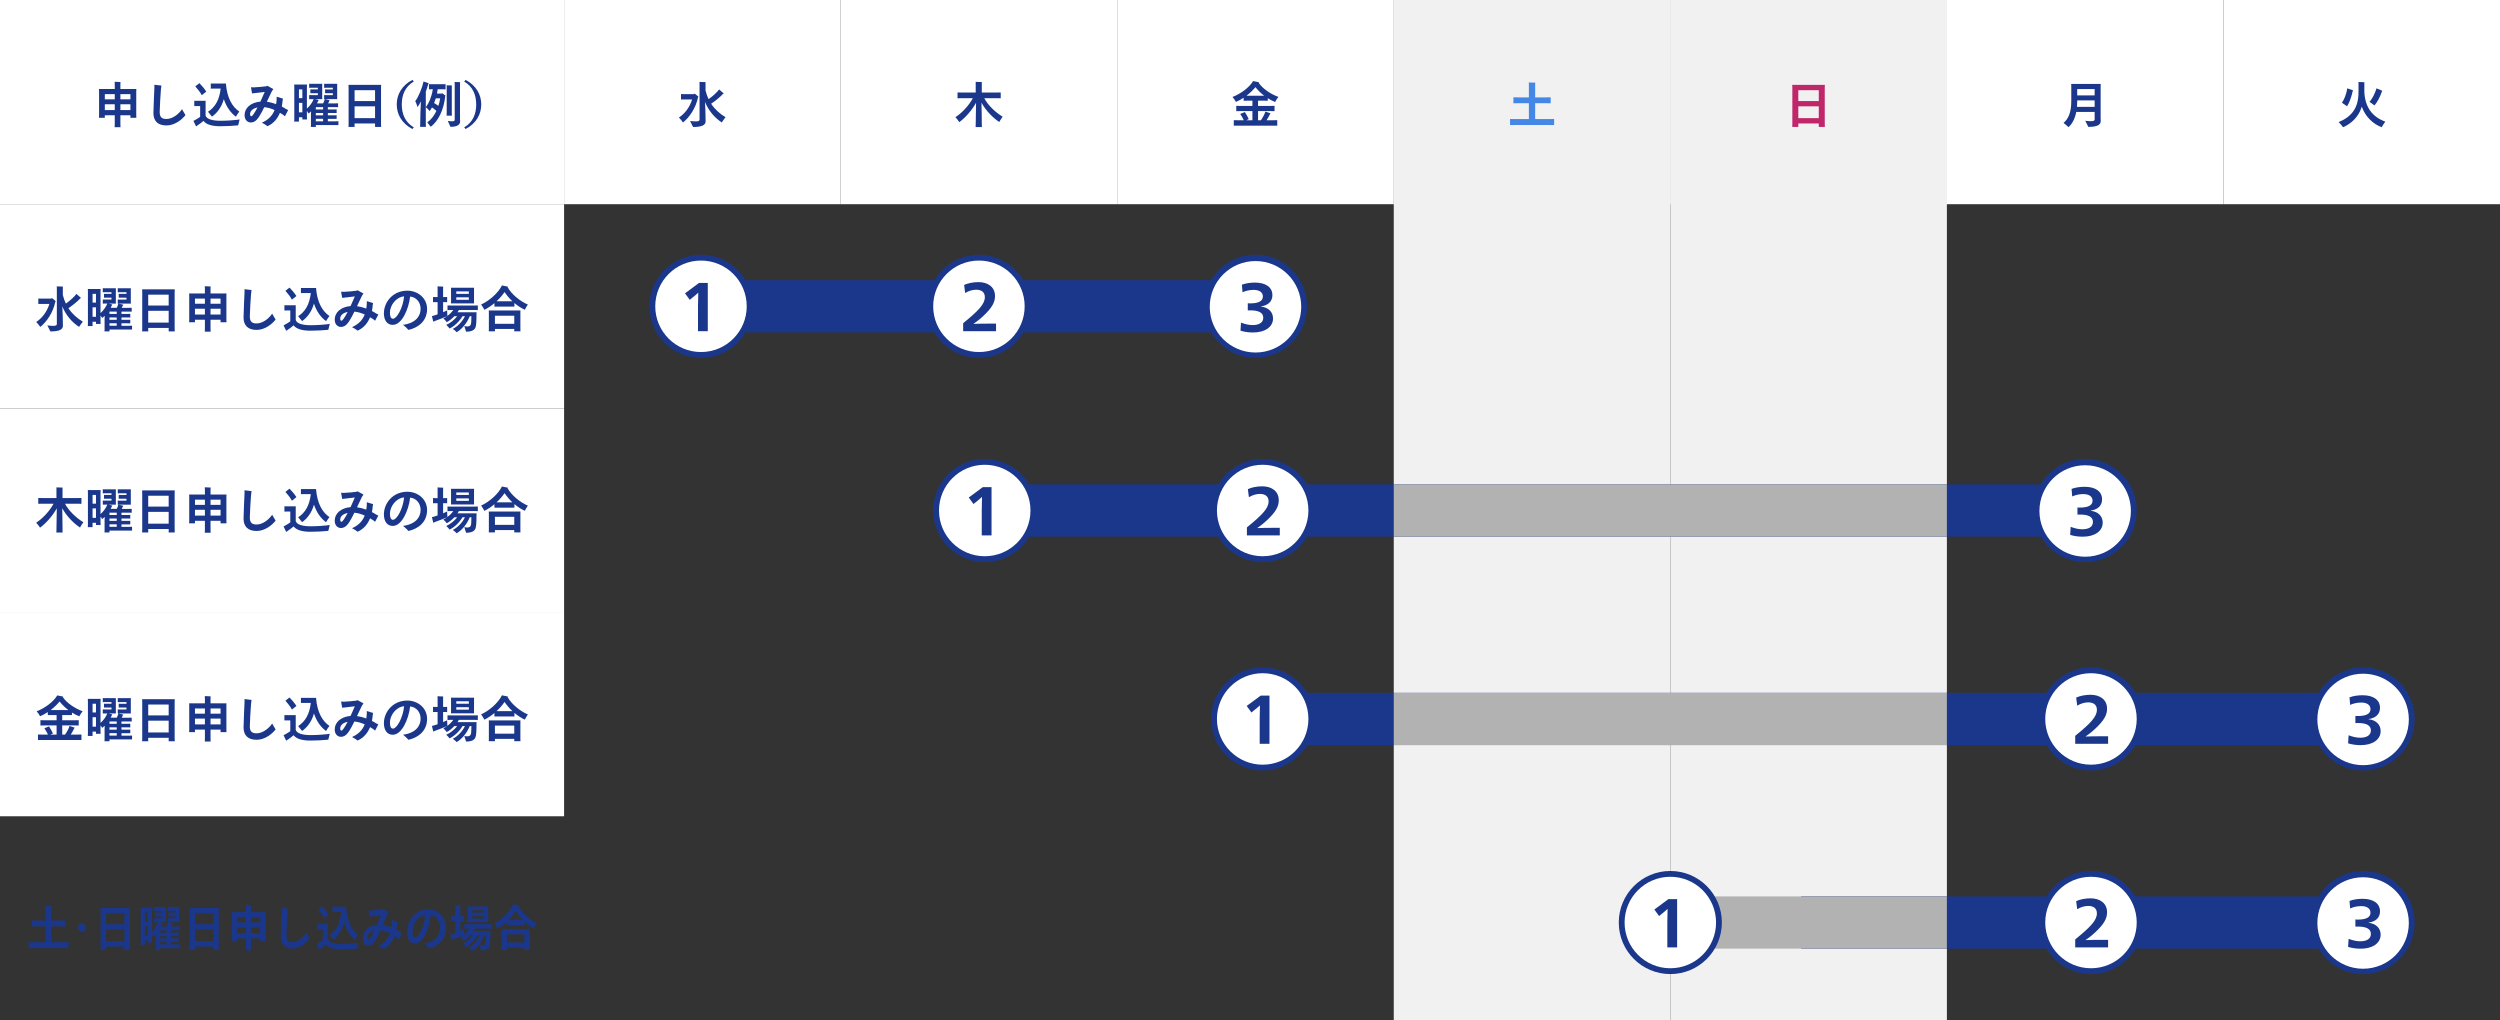 <?xml version="1.0" encoding="UTF-8"?><svg id="b" xmlns="http://www.w3.org/2000/svg" width="860" height="351.042" viewBox="0 0 860 351.042"><rect x="0" y="0" width="860" height="351.042" fill="#333333" stroke="none"/><g id="c"><g><rect x="194.047" width="95.136" height="70.245" fill="#fff"/><rect x="289.183" width="95.136" height="70.245" fill="#fff"/><rect x="384.319" width="95.136" height="70.245" fill="#fff"/><rect x="479.455" width="95.136" height="70.245" fill="#fff"/><rect x="574.591" width="95.136" height="70.245" fill="#fff"/><rect x="669.728" width="95.136" height="70.245" fill="#fff"/><rect x="764.864" width="95.136" height="70.245" fill="#fff"/><rect x="479.455" width="95.136" height="351.042" fill="#f1f1f1"/><rect x="574.591" width="95.136" height="351.042" fill="#f1f1f1"/><rect y="0" width="194.047" height="70.245" fill="#fff"/><rect y="70.245" width="194.047" height="70.245" fill="#fff"/><rect y="140.491" width="194.047" height="70.245" fill="#fff"/><g><path d="M240.135,33.416c-.765,3.791-2.992,6.97-5.185,8.721-.238-.408-.935-1.207-1.394-1.717,1.955-1.258,3.723-3.502,4.521-6.204h-3.06c-.255,0-.51,0-.748,.017v-1.87c.238,.018,.493,.018,.748,.018h3.723c.068-.068,.119-.137,.187-.188,.306,.204,.918,.663,1.394,1.139-.051,.034-.119,.068-.187,.085Zm9.451,6.901c-.408,.527-1.054,1.377-1.292,1.802-2.414-1.58-4.454-3.875-5.78-7.054,.119,1.733,.187,4.097,.187,5.337,0,.256,.034,1.071,.034,1.292,0,1.258-1.088,1.989-4.318,1.989-.221-.477-.714-1.462-1.037-2.074,.085,.018,1.037,.153,1.938,.153,.969,0,1.326-.187,1.326-.578v-12.477c0-.119-.017-.391-.034-.527,.442,0,1.683,.034,2.108,.068-.017,.136-.017,.34-.017,.476v2.397c.272,1.088,.612,2.091,1.054,2.991,1.496-1.07,3.008-2.465,3.621-3.349,.612,.544,1.411,1.241,1.598,1.394-.102,.052-.238,.137-.306,.188-.816,.918-2.635,2.414-4.045,3.332,1.309,1.988,3.026,3.484,4.963,4.64Z" fill="#1a378c"/><path d="M344.909,40.147c-.391,.544-.986,1.411-1.156,1.819-2.023-1.326-4.471-3.672-6.119-6.63,.068,2.38,.102,6.885,.102,7.463,0,.306,.017,.646,.034,.9h-2.159c.017-.255,.034-.595,.034-.9,0-.578,.051-5.032,.119-7.429-1.513,2.703-3.773,5.185-5.762,6.646-.204-.391-.884-1.207-1.326-1.717,2.142-1.359,4.59-3.927,5.983-6.527h-3.638c-.68,0-1.207,0-1.632,.034v-2.006c.425,.034,.952,.034,1.632,.034h4.624v-3.128c0-.119,0-.391-.017-.544,.459,0,1.7,.034,2.142,.068-.017,.152-.034,.356-.034,.476v3.128h4.879c.663,0,1.207,0,1.632-.034v2.006c-.425-.034-.969-.034-1.632-.034h-4.029c1.326,2.566,4.097,5.065,6.323,6.374Z" fill="#1a378c"/><path d="M437.767,41.372c.663,0,1.19,0,1.615-.034v1.903c-.425-.017-.952-.017-1.615-.017h-11.728c-.663,0-1.207,0-1.615,.017v-1.903c.408,.034,.952,.034,1.615,.034h1.836c-.374-.782-.833-1.615-1.241-2.176,.493-.222,1.088-.442,1.615-.646,.408,.629,.952,1.649,1.326,2.431-.289,.119-.595,.255-.901,.392h2.159v-3.162h-4.131c-.578,0-1.037,0-1.428,.034v-1.836c.391,.034,.85,.034,1.428,.034h4.131v-1.802h-2.006c-.391,0-.731,0-1.02,.017v-1.037c-.867,.578-1.768,1.071-2.651,1.445-.204-.459-.782-1.258-1.173-1.717,2.618-.969,5.763-3.179,7.071-5.457,.663,.137,1.274,.256,2.04,.392l-.137,.152c1.241,1.989,4.335,4.046,6.816,4.896-.391,.511-.951,1.326-1.121,1.751-.867-.34-1.717-.781-2.533-1.292v.867c-.289-.017-.629-.017-1.02-.017h-2.329v1.802h4.232c.595,0,1.037,0,1.445-.034v1.836c-.408-.034-.851-.034-1.445-.034h-4.232v3.162h.986c.595-.851,1.376-2.295,1.529-2.992l1.785,.612c-.051,.085-.153,.204-.188,.255-.289,.595-.73,1.411-1.173,2.125h2.057Zm-8.94-8.448h6.051c-1.155-.867-2.176-1.887-3.009-2.941-.883,1.071-1.937,2.074-3.076,2.941h.034Z" fill="#1a378c"/><path d="M534.621,40.929v2.107c-.425-.033-.986-.033-1.683-.033h-11.797c-.697,0-1.258,0-1.683,.033v-2.107c.425,.034,.985,.034,1.683,.034h4.793v-5.457h-3.841c-.596,0-1.071,0-1.479,.034v-2.073c.408,.034,.884,.034,1.479,.034h3.841v-4.267c0-.238-.017-.681-.033-.867,.459,0,1.768,.034,2.227,.067-.018,.238-.034,.562-.034,.816v4.25h3.858c.612,0,1.088,0,1.479-.034v2.073c-.392-.034-.867-.034-1.479-.034h-3.858v5.457h4.845c.696,0,1.258,0,1.683-.034Z" fill="#4487e7"/><path d="M627.717,42.493l.034,1.173h-2.091v-1.189h-7.037v1.189h-2.091c.017-.34,.034-.765,.034-1.173v-12.137c0-.391-.018-.833-.034-1.155h11.219c-.034,.391-.034,.765-.034,1.155v12.137Zm-9.094-11.456v3.723h7.037v-3.723h-7.037Zm7.037,9.604v-4.062h-7.037v4.062h7.037Z" fill="#c0276b"/><path d="M722.616,40.335c0,.255,.033,1.088,.033,1.309,0,1.258-1.104,2.006-4.267,2.006-.221-.476-.73-1.496-1.054-2.107,.357,.051,1.19,.152,1.904,.152,.969,0,1.325-.187,1.325-.595v-2.601h-6.323c-.459,2.38-1.394,4.131-2.686,5.235-.391-.408-1.207-1.07-1.7-1.462,1.599-1.309,2.669-3.502,2.669-7.428v-5.372c0-.136-.017-.425-.034-.595h10.165c-.033,.323-.033,.629-.033,.952v10.505Zm-2.058-3.569v-2.228h-6v.408c0,.629-.034,1.241-.068,1.819h6.068Zm-6-6.12v2.159h6v-2.159h-6Z" fill="#1a378c"/><path d="M820.54,41.831c-.408,.595-1.037,1.529-1.258,1.954-3.077-1.24-5.542-3.586-6.834-7.088-1.02,3.45-3.553,5.813-6.425,7.071-.357-.527-1.071-1.309-1.513-1.768,4.334-1.819,6.815-4.691,6.815-10.318v-3.076c0-.085-.017-.272-.033-.392,.441,0,1.648,.034,2.073,.068-.017,.102-.034,.255-.034,.34v2.924c.222,5.337,2.754,8.703,7.208,10.284Zm-13.14-5.27c-.357-.289-1.207-.867-1.769-1.225,.816-1.189,1.496-2.872,1.836-4.946,.663,.238,1.31,.459,1.989,.697-.034,.067-.103,.17-.119,.238-.476,2.158-1.173,4.028-1.938,5.235Zm9.399-.289c-.425-.357-1.207-.918-1.699-1.258,.9-.884,1.988-3.06,2.413-4.624l1.972,.816-.085,.187c-.662,2.006-1.665,3.842-2.601,4.879Z" fill="#1a378c"/></g><rect x="194.047" y="70.245" width="95.136" height="70.245" fill="none"/><rect x="194.047" y="140.491" width="95.136" height="70.245" fill="none"/><rect x="289.183" y="70.245" width="95.136" height="70.245" fill="none"/><rect x="289.183" y="140.491" width="95.136" height="70.245" fill="none"/><rect x="384.319" y="70.245" width="95.136" height="70.245" fill="none"/><rect x="384.319" y="140.491" width="95.136" height="70.245" fill="none"/><rect x="669.728" y="70.245" width="95.136" height="70.245" fill="none"/><rect x="669.728" y="140.491" width="95.136" height="70.245" fill="none"/><rect x="764.864" y="70.245" width="95.136" height="70.245" fill="none"/><rect x="764.864" y="140.491" width="95.136" height="70.245" fill="none"/><rect y="210.551" width="194.047" height="70.245" fill="#fff"/><rect x="194.047" y="210.551" width="95.136" height="70.245" fill="none"/><rect x="289.183" y="210.551" width="95.136" height="70.245" fill="none"/><rect x="384.319" y="210.551" width="95.136" height="70.245" fill="none"/><rect x="669.728" y="210.551" width="95.136" height="70.245" fill="none"/><rect x="764.864" y="210.551" width="95.136" height="70.245" fill="none"/><rect y="280.796" width="194.047" height="70.245" fill="none"/><rect x="194.047" y="280.796" width="95.136" height="70.245" fill="none"/><rect x="289.183" y="280.796" width="95.136" height="70.245" fill="none"/><rect x="384.319" y="280.796" width="95.136" height="70.245" fill="none"/><rect x="669.728" y="280.796" width="95.136" height="70.245" fill="none"/><rect x="764.864" y="280.796" width="95.136" height="70.245" fill="none"/><g><g><path d="M19.044,103.748c-.765,3.791-2.992,6.97-5.185,8.721-.238-.408-.935-1.207-1.394-1.717,1.955-1.258,3.723-3.502,4.521-6.204h-3.06c-.255,0-.51,0-.748,.017v-1.87c.238,.018,.493,.018,.748,.018h3.723c.068-.068,.119-.137,.187-.188,.306,.204,.918,.663,1.394,1.139-.051,.034-.119,.068-.187,.085Zm9.451,6.901c-.408,.527-1.054,1.377-1.292,1.802-2.414-1.58-4.454-3.875-5.78-7.054,.119,1.733,.187,4.097,.187,5.337,0,.256,.034,1.071,.034,1.292,0,1.258-1.088,1.989-4.318,1.989-.221-.477-.714-1.462-1.037-2.074,.085,.018,1.037,.153,1.938,.153,.969,0,1.326-.187,1.326-.578v-12.477c0-.119-.017-.391-.034-.527,.442,0,1.683,.034,2.108,.068-.017,.136-.017,.34-.017,.476v2.397c.272,1.088,.612,2.091,1.054,2.991,1.496-1.07,3.008-2.465,3.621-3.349,.612,.544,1.411,1.241,1.598,1.394-.102,.052-.238,.137-.306,.188-.816,.918-2.635,2.414-4.045,3.332,1.309,1.988,3.026,3.484,4.963,4.64Z" fill="#1a378c"/><path d="M45.427,112.044v1.325c-.289-.017-.595-.017-.986-.017h-6.782v.646h-1.717c.017-.152,.034-.322,.034-.51v-3.723c0-.085,.017-.561,.051-1.121-.289,.271-.578,.526-.867,.747-.119-.237-.357-.577-.578-.884v2.04l.034,.884h-1.598v-.765h-1.173v1.496h-1.632c.017-.255,.034-.612,.034-.936v-10.879c0-.322,0-.663-.034-.935h4.402c-.017,.289-.034,.578-.034,.884v7.395c.952-.816,1.972-2.244,2.329-3.264h-.901c-.221,0-.425,0-.646,.017v-1.411c.221,.018,.425,.018,.646,.018h2.346v-.663h-1.972c-.187,0-.391,0-.612,.017v-1.325c.221,.017,.425,.017,.612,.017h1.972v-.578h-2.346c-.221,0-.425,0-.646,.018v-1.395c.221,.018,.425,.018,.646,.018h3.858c-.017,.17-.017,.323-.017,.544v4.182l.017,.544h-2.516l1.292,.322c-.051,.052-.102,.137-.102,.153-.136,.34-.306,.663-.476,.986h2.108c.238-.51,.493-1.122,.561-1.462-.068,0-.153,.017-.221,.017v-1.411c.221,.018,.425,.018,.646,.018h2.346v-.663h-2.057c-.204,0-.391,0-.612,.017v-1.325c.221,.017,.408,.017,.612,.017h2.057v-.578h-2.346c-.221,0-.425,0-.646,.018v-1.395c.221,.018,.425,.018,.646,.018h3.859c-.017,.17-.017,.323-.017,.544v4.182l.017,.544h-4.267l1.683,.391-.153,.204c-.102,.221-.238,.544-.391,.867h2.431c.374,0,.68,0,.986-.018v1.326c-.306-.017-.612-.017-.986-.017h-2.533v.799h2.091c.374,0,.646,0,.935-.018v1.258c-.289-.017-.561-.017-.935-.017h-2.091v.799h2.091c.374,0,.646,0,.935-.017v1.24c-.289-.017-.561-.017-.935-.017h-2.091v.85h2.652c.391,0,.68,0,.986-.017Zm-13.582-10.947v2.992h1.173v-2.992h-1.173Zm1.173,7.888v-3.264h-1.173v3.264h1.173Zm7.139-1.802h-2.499v.799h2.499v-.799Zm-2.499,2.821h2.499v-.799h-2.499v.799Zm0,2.057h2.499v-.85h-2.499v.85Z" fill="#1a378c"/><path d="M60.081,112.825l.034,1.173h-2.091v-1.189h-7.038v1.189h-2.091c.017-.34,.034-.765,.034-1.173v-12.137c0-.391-.017-.833-.034-1.155h11.219c-.034,.391-.034,.765-.034,1.155v12.137Zm-9.094-11.456v3.723h7.038v-3.723h-7.038Zm7.038,9.604v-4.062h-7.038v4.062h7.038Z" fill="#1a378c"/><path d="M77.88,110.004l.034,.85h-2.04v-.866h-3.451v2.906c0,.391,.017,.833,.034,1.19h-2.006c.017-.357,.034-.8,.034-1.19v-2.906h-3.417v.866h-2.006c.017-.237,.034-.544,.034-.85v-8.21c0-.289-.017-.595-.034-.851h5.423v-1.598c0-.255-.017-.663-.034-.884,.408,.018,1.598,.051,2.006,.085-.034,.255-.034,.578-.034,.799v1.598h5.491c-.017,.289-.034,.562-.034,.851v8.21Zm-10.811-7.292v1.784h3.417v-1.784h-3.417Zm3.417,5.49v-2.006h-3.417v2.006h3.417Zm1.938-5.49v1.784h3.451v-1.784h-3.451Zm3.451,5.49v-2.006h-3.451v2.006h3.451Z" fill="#1a378c"/><path d="M94.812,109.919c-1.156,1.513-3.672,3.569-6.527,3.569-2.907,0-4.504-1.444-4.504-4.283,0-1.972,.34-8.228,.34-8.771,0-.255,0-.68-.017-.951l2.431,.288c-.085,.408-.136,.816-.17,1.326-.136,1.785-.425,6.204-.425,7.751,0,1.904,.833,2.414,2.346,2.414,2.21,0,4.352-1.87,5.337-3.365,.34,.696,.969,1.598,1.19,2.022Z" fill="#1a378c"/><path d="M113.444,111.431c-.153,.612-.408,1.581-.51,2.022-1.326,.153-4.097,.307-6.085,.307-2.652,0-4.793-.477-5.848-1.836-.578,.526-1.411,1.122-2.04,1.529-.153,.085-.374,.256-.51,.357-.136-.272-.612-1.241-.901-1.887,.102-.051,.34-.17,.595-.323,.51-.271,1.156-.663,1.717-1.07v-3.723h-1.428c-.204,0-.391,0-.595,.017v-1.836c.187,.018,.391,.018,.595,.018h3.315c-.017,.203-.017,.391-.017,.629v4.437c.374,1.224,2.261,1.802,5.202,1.802,2.261,0,4.998-.222,6.51-.442Zm-13.021-8.346c-.544-1.088-1.632-2.346-2.244-3.043l1.411-1.104c.629,.611,1.632,1.75,2.379,2.906l-1.546,1.241Zm6.493-2.278h-2.618c-.272,0-.527,0-.782,.018v-1.769c.238,.018,.51,.018,.782,.018h4.419c.374,4.912,2.176,8.006,4.606,9.638-.391,.527-.969,1.36-1.156,1.751-1.7-1.189-3.247-3.247-4.165-6.034-.782,2.89-2.482,4.93-4.08,6.018-.255-.323-.918-1.14-1.36-1.666,2.448-1.598,3.91-4.046,4.352-7.973Z" fill="#1a378c"/><path d="M130.138,108.202l-1.105,2.125c-.255-.222-.493-.425-.714-.562-.323-.221-.663-.425-1.02-.629-.782,1.938-2.142,3.672-4.284,4.606-.595-.441-1.088-.799-1.921-1.206,2.431-1.071,3.688-2.618,4.369-4.352-1.139-.511-2.346-.867-3.553-.986-.289,.612-.561,1.156-.816,1.615-1.224,2.277-2.176,3.654-3.808,3.654-1.071,0-2.142-.816-2.142-2.533,0-2.431,2.074-4.352,5.456-4.657,.476-1.003,.969-2.159,1.462-3.314-1.139,.153-2.499,.323-3.451,.408-.238,.017-.629,.067-.901,.102l-.374-2.125c.221,.018,.561,.034,1.02,.034,1.105-.017,3.502-.255,4.216-.374,.153-.017,.306-.085,.408-.17l2.057,1.139c-.357,.459-.544,.816-.663,1.054-.476,.952-1.02,2.125-1.564,3.298,1.003,.137,2.091,.408,3.179,.816,.102-.544,.153-1.105,.187-1.649,0-.322,.017-.611,0-.9l2.176,.68c-.051,.17-.119,.493-.136,.68-.051,.663-.136,1.343-.272,2.04,.493,.238,.969,.527,1.428,.816,.17,.102,.493,.288,.765,.391Zm-10.539-.901c-1.887,.357-2.567,1.411-2.567,2.278,0,.561,.187,.748,.442,.748,.357,0,1.088-1.122,2.125-3.026Z" fill="#1a378c"/><path d="M146.917,106.298c0,4.165-3.06,6.442-6.409,7.19-.476-.492-.918-1.003-1.853-1.751,4.3-.561,6.034-2.975,6.034-5.49,0-2.312-1.563-4.062-3.604-4.232-.527,4.487-2.873,9.74-5.983,9.74-1.921,0-3.042-1.581-3.042-3.961,0-3.808,3.008-7.802,8.091-7.802,3.383,0,6.766,2.38,6.766,6.306Zm-7.904-4.352c-2.958,.289-4.878,3.281-4.878,5.61,0,1.274,.306,2.09,1.054,2.09,1.292,0,3.417-3.637,3.825-7.7Z" fill="#1a378c"/><path d="M157.865,106.638c-.153,.271-.323,.526-.493,.781h6.578c-.017,.17-.034,.408-.034,.544,0,2.975-.102,3.995-.374,4.726-.374,.884-1.343,1.411-3.213,1.411-.085-.357-.408-1.326-.612-1.955,.289,.103,.629,.153,.986,.153,.663,0,1.037-.204,1.224-.629,.153-.392,.221-.952,.238-2.89h-.578c-.952,2.346-2.651,4.453-4.504,5.49-.187-.272-.85-.799-1.326-1.139,1.598-.782,3.264-2.448,4.182-4.352h-.85c-1.037,1.768-2.72,3.399-4.437,4.232-.153-.289-.748-.867-1.139-1.241,1.326-.578,2.805-1.733,3.757-2.991h-.986c-.799,.85-1.7,1.581-2.601,2.057-.17-.306-.765-.918-1.173-1.309,.425-.188,.867-.459,1.309-.782-.867,.408-2.855,1.189-3.978,1.581-.153,.051-.544,.221-.799,.34l-.459-1.938c.289-.068,.714-.188,.918-.238,.289-.085,.646-.204,1.037-.357v-4.198h-.833c-.255,0-.493,0-.748,.017v-1.784c.238,.017,.493,.017,.748,.017h.833v-2.958c0-.187-.017-.526-.034-.714,.425,.018,1.563,.052,1.955,.085-.017,.17-.034,.442-.034,.629v2.958h.646c.255,0,.51,0,.748-.017v1.784c-.238-.017-.493-.017-.748-.017h-.646v3.468c.578-.238,1.088-.459,1.377-.612,.034,.731,.102,1.7,.102,1.904,.765-.578,1.496-1.292,2.023-2.057h-.816c-.442,0-.816,0-1.173,.033v-1.598c.34,.034,.731,.034,1.173,.034h8.074c.476,0,.85,0,1.19-.034v1.598c-.34-.033-.714-.033-1.19-.033h-5.321Zm-2.703-2.822v-4.249c0-.222-.017-.408-.034-.578h7.955c-.017,.204-.017,.356-.017,.578v4.249l.017,.562h-7.955c.017-.153,.034-.357,.034-.562Zm1.802-3.569v.85h4.318v-.85h-4.318Zm4.318,2.89v-.867h-4.318v.867h4.318Z" fill="#1a378c"/><path d="M181.579,104.768c-.34,.51-.867,1.359-1.037,1.785-1.241-.562-2.465-1.36-3.587-2.312v1.241c-.272-.017-.578-.017-.935-.017h-5.015c-.34,0-.646,0-.918,.017v-1.207c-1.105,.935-2.295,1.717-3.468,2.295-.221-.51-.765-1.326-1.122-1.819,2.635-1.173,5.847-3.858,7.173-6.561,.646,.136,1.309,.271,2.091,.425-.051,.034-.119,.102-.153,.152,1.275,2.414,4.403,4.947,6.969,6.001Zm-2.566,2.754v5.745l.017,.714h-2.125v-.815h-6.646v.815h-2.125c.017-.187,.034-.442,.034-.714v-5.745c0-.255-.017-.511-.034-.714h10.896c-.017,.237-.017,.459-.017,.714Zm-2.108,3.858v-2.771h-6.646v2.771h6.646Zm-.629-7.751c-1.037-.952-1.955-2.04-2.703-3.162-.782,1.139-1.734,2.21-2.754,3.162h5.457Z" fill="#1a378c"/></g><g><path d="M46.872,39.672l.034,.85h-2.04v-.866h-3.451v2.906c0,.391,.017,.833,.034,1.19h-2.006c.017-.357,.034-.8,.034-1.19v-2.906h-3.417v.866h-2.006c.017-.237,.034-.544,.034-.85v-8.21c0-.289-.017-.595-.034-.851h5.423v-1.598c0-.255-.017-.663-.034-.884,.408,.018,1.598,.051,2.006,.085-.034,.255-.034,.578-.034,.799v1.598h5.491c-.017,.289-.034,.562-.034,.851v8.21Zm-10.811-7.292v1.784h3.417v-1.784h-3.417Zm3.417,5.49v-2.006h-3.417v2.006h3.417Zm1.938-5.49v1.784h3.451v-1.784h-3.451Zm3.451,5.49v-2.006h-3.451v2.006h3.451Z" fill="#1a378c"/><path d="M63.805,39.587c-1.156,1.513-3.672,3.569-6.527,3.569-2.907,0-4.504-1.444-4.504-4.283,0-1.972,.34-8.228,.34-8.771,0-.255,0-.68-.017-.951l2.431,.288c-.085,.408-.136,.816-.17,1.326-.136,1.785-.425,6.204-.425,7.751,0,1.904,.833,2.414,2.346,2.414,2.21,0,4.352-1.87,5.337-3.365,.34,.696,.969,1.598,1.19,2.022Z" fill="#1a378c"/><path d="M82.436,41.099c-.153,.612-.408,1.581-.51,2.022-1.326,.153-4.097,.307-6.085,.307-2.652,0-4.793-.477-5.848-1.836-.578,.526-1.411,1.122-2.04,1.529-.153,.085-.374,.256-.51,.357-.136-.272-.612-1.241-.901-1.887,.102-.051,.34-.17,.595-.323,.51-.271,1.156-.663,1.717-1.07v-3.723h-1.428c-.204,0-.391,0-.595,.017v-1.836c.187,.018,.391,.018,.595,.018h3.315c-.017,.203-.017,.391-.017,.629v4.437c.374,1.224,2.261,1.802,5.202,1.802,2.261,0,4.998-.222,6.51-.442Zm-13.021-8.346c-.544-1.088-1.632-2.346-2.244-3.043l1.411-1.104c.629,.611,1.632,1.75,2.379,2.906l-1.546,1.241Zm6.493-2.278h-2.618c-.272,0-.527,0-.782,.018v-1.769c.238,.018,.51,.018,.782,.018h4.419c.374,4.912,2.176,8.006,4.606,9.638-.391,.527-.969,1.36-1.156,1.751-1.7-1.189-3.247-3.247-4.165-6.034-.782,2.89-2.482,4.93-4.08,6.018-.255-.323-.918-1.14-1.36-1.666,2.448-1.598,3.91-4.046,4.352-7.973Z" fill="#1a378c"/><path d="M99.13,37.87l-1.105,2.125c-.255-.222-.493-.425-.714-.562-.323-.221-.663-.425-1.02-.629-.782,1.938-2.142,3.672-4.284,4.606-.595-.441-1.088-.799-1.921-1.206,2.431-1.071,3.688-2.618,4.369-4.352-1.139-.511-2.346-.867-3.553-.986-.289,.612-.561,1.156-.816,1.615-1.224,2.277-2.176,3.654-3.808,3.654-1.071,0-2.142-.816-2.142-2.533,0-2.431,2.074-4.352,5.456-4.657,.476-1.003,.969-2.159,1.462-3.314-1.139,.153-2.499,.323-3.451,.408-.238,.017-.629,.067-.901,.102l-.374-2.125c.221,.018,.561,.034,1.02,.034,1.105-.017,3.502-.255,4.216-.374,.153-.017,.306-.085,.408-.17l2.057,1.139c-.357,.459-.544,.816-.663,1.054-.476,.952-1.02,2.125-1.564,3.298,1.003,.137,2.091,.408,3.179,.816,.102-.544,.153-1.105,.187-1.649,0-.322,.017-.611,0-.9l2.176,.68c-.051,.17-.119,.493-.136,.68-.051,.663-.136,1.343-.272,2.04,.493,.238,.969,.527,1.428,.816,.17,.102,.493,.288,.765,.391Zm-10.539-.901c-1.887,.357-2.567,1.411-2.567,2.278,0,.561,.187,.748,.442,.748,.357,0,1.088-1.122,2.125-3.026Z" fill="#1a378c"/><path d="M116.419,41.712v1.325c-.289-.017-.595-.017-.986-.017h-6.782v.646h-1.717c.017-.152,.034-.322,.034-.51v-3.723c0-.085,.017-.561,.051-1.121-.289,.271-.578,.526-.867,.747-.119-.237-.357-.577-.578-.884v2.04l.034,.884h-1.598v-.765h-1.173v1.496h-1.632c.017-.255,.034-.612,.034-.936v-10.879c0-.322,0-.663-.034-.935h4.402c-.017,.289-.034,.578-.034,.884v7.395c.952-.816,1.972-2.244,2.329-3.264h-.901c-.221,0-.425,0-.646,.017v-1.411c.221,.018,.425,.018,.646,.018h2.346v-.663h-1.972c-.187,0-.391,0-.612,.017v-1.325c.221,.017,.425,.017,.612,.017h1.972v-.578h-2.346c-.221,0-.425,0-.646,.018v-1.395c.221,.018,.425,.018,.646,.018h3.858c-.017,.17-.017,.323-.017,.544v4.182l.017,.544h-2.516l1.292,.322c-.051,.052-.102,.137-.102,.153-.136,.34-.306,.663-.476,.986h2.108c.238-.51,.493-1.122,.561-1.462-.068,0-.153,.017-.221,.017v-1.411c.221,.018,.425,.018,.646,.018h2.346v-.663h-2.057c-.204,0-.391,0-.612,.017v-1.325c.221,.017,.408,.017,.612,.017h2.057v-.578h-2.346c-.221,0-.425,0-.646,.018v-1.395c.221,.018,.425,.018,.646,.018h3.859c-.017,.17-.017,.323-.017,.544v4.182l.017,.544h-4.267l1.683,.391-.153,.204c-.102,.221-.238,.544-.391,.867h2.431c.374,0,.68,0,.986-.018v1.326c-.306-.017-.612-.017-.986-.017h-2.533v.799h2.091c.374,0,.646,0,.935-.018v1.258c-.289-.017-.561-.017-.935-.017h-2.091v.799h2.091c.374,0,.646,0,.935-.017v1.24c-.289-.017-.561-.017-.935-.017h-2.091v.85h2.652c.391,0,.68,0,.986-.017Zm-13.582-10.947v2.992h1.173v-2.992h-1.173Zm1.173,7.888v-3.264h-1.173v3.264h1.173Zm7.139-1.802h-2.499v.799h2.499v-.799Zm-2.499,2.821h2.499v-.799h-2.499v.799Zm0,2.057h2.499v-.85h-2.499v.85Z" fill="#1a378c"/><path d="M131.074,42.493l.034,1.173h-2.091v-1.189h-7.038v1.189h-2.091c.017-.34,.034-.765,.034-1.173v-12.137c0-.391-.017-.833-.034-1.155h11.219c-.034,.391-.034,.765-.034,1.155v12.137Zm-9.094-11.456v3.723h7.038v-3.723h-7.038Zm7.038,9.604v-4.062h-7.038v4.062h7.038Z" fill="#1a378c"/><path d="M142.344,43.819l-.476,.562c-3.723-1.955-5.389-5.134-5.389-8.448s1.666-6.511,5.389-8.448l.476,.561c-3.06,1.802-4.13,4.709-4.13,7.888s1.071,6.068,4.13,7.887Z" fill="#1a378c"/><path d="M146.476,31.529v11.066c0,.374,.017,.748,.034,1.054h-1.989c.017-.306,.034-.68,.034-1.054,0-2.022,.102-5.168,.238-7.718-.391,.782-.782,1.479-1.156,1.955-.136-.526-.527-1.496-.782-2.057,1.139-1.445,2.465-4.794,2.839-6.731l1.768,.578-.102,.17c-.255,.935-.561,1.87-.884,2.736Zm6.851,1.429l-.153,.067c-.527,4.845-2.396,8.636-4.997,10.59-.221-.322-.816-1.054-1.19-1.513,1.224-.867,2.329-2.227,3.145-3.943-.459-.425-1.037-.867-1.53-1.207-.255,.459-.51,.884-.799,1.258-.221-.323-.884-.969-1.326-1.359,1.122-1.445,1.989-3.485,2.414-6.137h-.51c-.289,0-.544,0-.816,.017v-1.784c.255,.017,.527,.017,.816,.017h4.08c.289,0,.561,0,.816-.017v1.784c-.255-.017-.527-.017-.816-.017h-1.887c-.068,.51-.153,1.02-.255,1.496h1.615l.153-.153c.272,.153,.799,.527,1.241,.901Zm-2.516,3.45c.271-.816,.476-1.683,.612-2.584h-1.513c-.187,.578-.374,1.122-.578,1.632,.442,.255,.969,.578,1.479,.952Zm2.855,2.533v-8.925c0-.204-.017-.493-.034-.68,.374,0,1.428,.034,1.819,.068-.034,.204-.034,.441-.034,.611v8.925c0,.288,.017,.595,.034,.85h-1.819c.017-.255,.034-.562,.034-.85Zm4.573,1.461c0,.256,.034,1.19,.034,1.395,0,1.104-.969,1.836-3.314,1.836-.187-.442-.629-1.428-.918-2.023,.017,.018,.731,.119,1.394,.119,.748,0,.986-.152,.986-.51v-12.272c0-.188-.017-.578-.034-.748,.408,0,1.496,.034,1.887,.067-.017,.204-.034,.477-.034,.681v11.456Z" fill="#1a378c"/><path d="M159.686,28.045l.476-.561c3.723,1.954,5.388,5.133,5.388,8.448s-1.666,6.51-5.388,8.448l-.476-.562c3.06-1.802,4.131-4.708,4.131-7.887s-1.071-6.068-4.131-7.888Z" fill="#1a378c"/></g><g><path d="M28.682,179.648c-.391,.544-.986,1.411-1.156,1.819-2.023-1.326-4.471-3.672-6.119-6.63,.068,2.38,.102,6.885,.102,7.463,0,.306,.017,.646,.034,.9h-2.159c.017-.255,.034-.595,.034-.9,0-.578,.051-5.032,.119-7.429-1.513,2.703-3.773,5.185-5.762,6.646-.204-.391-.884-1.207-1.326-1.717,2.142-1.359,4.59-3.927,5.983-6.527h-3.638c-.68,0-1.207,0-1.632,.034v-2.006c.425,.034,.952,.034,1.632,.034h4.624v-3.128c0-.119,0-.391-.017-.544,.459,0,1.7,.034,2.142,.068-.017,.152-.034,.356-.034,.476v3.128h4.879c.663,0,1.207,0,1.632-.034v2.006c-.425-.034-.969-.034-1.632-.034h-4.029c1.326,2.566,4.097,5.065,6.323,6.374Z" fill="#1a378c"/><path d="M45.427,181.213v1.325c-.289-.017-.595-.017-.986-.017h-6.782v.646h-1.717c.017-.152,.034-.322,.034-.51v-3.723c0-.085,.017-.561,.051-1.121-.289,.271-.578,.526-.867,.747-.119-.237-.357-.577-.578-.884v2.04l.034,.884h-1.598v-.765h-1.173v1.496h-1.632c.017-.255,.034-.612,.034-.936v-10.879c0-.322,0-.663-.034-.935h4.402c-.017,.289-.034,.578-.034,.884v7.395c.952-.816,1.972-2.244,2.329-3.264h-.901c-.221,0-.425,0-.646,.017v-1.411c.221,.018,.425,.018,.646,.018h2.346v-.663h-1.972c-.187,0-.391,0-.612,.017v-1.325c.221,.017,.425,.017,.612,.017h1.972v-.578h-2.346c-.221,0-.425,0-.646,.018v-1.395c.221,.018,.425,.018,.646,.018h3.858c-.017,.17-.017,.323-.017,.544v4.182l.017,.544h-2.516l1.292,.322c-.051,.052-.102,.137-.102,.153-.136,.34-.306,.663-.476,.986h2.108c.238-.51,.493-1.122,.561-1.462-.068,0-.153,.017-.221,.017v-1.411c.221,.018,.425,.018,.646,.018h2.346v-.663h-2.057c-.204,0-.391,0-.612,.017v-1.325c.221,.017,.408,.017,.612,.017h2.057v-.578h-2.346c-.221,0-.425,0-.646,.018v-1.395c.221,.018,.425,.018,.646,.018h3.859c-.017,.17-.017,.323-.017,.544v4.182l.017,.544h-4.267l1.683,.391-.153,.204c-.102,.221-.238,.544-.391,.867h2.431c.374,0,.68,0,.986-.018v1.326c-.306-.017-.612-.017-.986-.017h-2.533v.799h2.091c.374,0,.646,0,.935-.018v1.258c-.289-.017-.561-.017-.935-.017h-2.091v.799h2.091c.374,0,.646,0,.935-.017v1.24c-.289-.017-.561-.017-.935-.017h-2.091v.85h2.652c.391,0,.68,0,.986-.017Zm-13.582-10.947v2.992h1.173v-2.992h-1.173Zm1.173,7.888v-3.264h-1.173v3.264h1.173Zm7.139-1.802h-2.499v.799h2.499v-.799Zm-2.499,2.821h2.499v-.799h-2.499v.799Zm0,2.057h2.499v-.85h-2.499v.85Z" fill="#1a378c"/><path d="M60.081,181.994l.034,1.173h-2.091v-1.189h-7.038v1.189h-2.091c.017-.34,.034-.765,.034-1.173v-12.137c0-.391-.017-.833-.034-1.155h11.219c-.034,.391-.034,.765-.034,1.155v12.137Zm-9.094-11.456v3.723h7.038v-3.723h-7.038Zm7.038,9.604v-4.062h-7.038v4.062h7.038Z" fill="#1a378c"/><path d="M77.88,179.173l.034,.85h-2.04v-.866h-3.451v2.906c0,.391,.017,.833,.034,1.19h-2.006c.017-.357,.034-.8,.034-1.19v-2.906h-3.417v.866h-2.006c.017-.237,.034-.544,.034-.85v-8.21c0-.289-.017-.595-.034-.851h5.423v-1.598c0-.255-.017-.663-.034-.884,.408,.018,1.598,.051,2.006,.085-.034,.255-.034,.578-.034,.799v1.598h5.491c-.017,.289-.034,.562-.034,.851v8.21Zm-10.811-7.292v1.784h3.417v-1.784h-3.417Zm3.417,5.49v-2.006h-3.417v2.006h3.417Zm1.938-5.49v1.784h3.451v-1.784h-3.451Zm3.451,5.49v-2.006h-3.451v2.006h3.451Z" fill="#1a378c"/><path d="M94.812,179.088c-1.156,1.513-3.672,3.569-6.527,3.569-2.907,0-4.504-1.444-4.504-4.283,0-1.972,.34-8.228,.34-8.771,0-.255,0-.68-.017-.951l2.431,.288c-.085,.408-.136,.816-.17,1.326-.136,1.785-.425,6.204-.425,7.751,0,1.904,.833,2.414,2.346,2.414,2.21,0,4.352-1.87,5.337-3.365,.34,.696,.969,1.598,1.19,2.022Z" fill="#1a378c"/><path d="M113.444,180.6c-.153,.612-.408,1.581-.51,2.022-1.326,.153-4.097,.307-6.085,.307-2.652,0-4.793-.477-5.848-1.836-.578,.526-1.411,1.122-2.04,1.529-.153,.085-.374,.256-.51,.357-.136-.272-.612-1.241-.901-1.887,.102-.051,.34-.17,.595-.323,.51-.271,1.156-.663,1.717-1.07v-3.723h-1.428c-.204,0-.391,0-.595,.017v-1.836c.187,.018,.391,.018,.595,.018h3.315c-.017,.203-.017,.391-.017,.629v4.437c.374,1.224,2.261,1.802,5.202,1.802,2.261,0,4.998-.222,6.51-.442Zm-13.021-8.346c-.544-1.088-1.632-2.346-2.244-3.043l1.411-1.104c.629,.611,1.632,1.75,2.379,2.906l-1.546,1.241Zm6.493-2.278h-2.618c-.272,0-.527,0-.782,.018v-1.769c.238,.018,.51,.018,.782,.018h4.419c.374,4.912,2.176,8.006,4.606,9.638-.391,.527-.969,1.36-1.156,1.751-1.7-1.189-3.247-3.247-4.165-6.034-.782,2.89-2.482,4.93-4.08,6.018-.255-.323-.918-1.14-1.36-1.666,2.448-1.598,3.91-4.046,4.352-7.973Z" fill="#1a378c"/><path d="M130.138,177.371l-1.105,2.125c-.255-.222-.493-.425-.714-.562-.323-.221-.663-.425-1.02-.629-.782,1.938-2.142,3.672-4.284,4.606-.595-.441-1.088-.799-1.921-1.206,2.431-1.071,3.688-2.618,4.369-4.352-1.139-.511-2.346-.867-3.553-.986-.289,.612-.561,1.156-.816,1.615-1.224,2.277-2.176,3.654-3.808,3.654-1.071,0-2.142-.816-2.142-2.533,0-2.431,2.074-4.352,5.456-4.657,.476-1.003,.969-2.159,1.462-3.314-1.139,.153-2.499,.323-3.451,.408-.238,.017-.629,.067-.901,.102l-.374-2.125c.221,.018,.561,.034,1.02,.034,1.105-.017,3.502-.255,4.216-.374,.153-.017,.306-.085,.408-.17l2.057,1.139c-.357,.459-.544,.816-.663,1.054-.476,.952-1.02,2.125-1.564,3.298,1.003,.137,2.091,.408,3.179,.816,.102-.544,.153-1.105,.187-1.649,0-.322,.017-.611,0-.9l2.176,.68c-.051,.17-.119,.493-.136,.68-.051,.663-.136,1.343-.272,2.04,.493,.238,.969,.527,1.428,.816,.17,.102,.493,.288,.765,.391Zm-10.539-.901c-1.887,.357-2.567,1.411-2.567,2.278,0,.561,.187,.748,.442,.748,.357,0,1.088-1.122,2.125-3.026Z" fill="#1a378c"/><path d="M146.917,175.466c0,4.165-3.06,6.442-6.409,7.19-.476-.492-.918-1.003-1.853-1.751,4.3-.561,6.034-2.975,6.034-5.49,0-2.312-1.563-4.062-3.604-4.232-.527,4.487-2.873,9.74-5.983,9.74-1.921,0-3.042-1.581-3.042-3.961,0-3.808,3.008-7.802,8.091-7.802,3.383,0,6.766,2.38,6.766,6.306Zm-7.904-4.352c-2.958,.289-4.878,3.281-4.878,5.61,0,1.274,.306,2.09,1.054,2.09,1.292,0,3.417-3.637,3.825-7.7Z" fill="#1a378c"/><path d="M157.865,175.807c-.153,.271-.323,.526-.493,.781h6.578c-.017,.17-.034,.408-.034,.544,0,2.975-.102,3.995-.374,4.726-.374,.884-1.343,1.411-3.213,1.411-.085-.357-.408-1.326-.612-1.955,.289,.103,.629,.153,.986,.153,.663,0,1.037-.204,1.224-.629,.153-.392,.221-.952,.238-2.89h-.578c-.952,2.346-2.651,4.453-4.504,5.49-.187-.272-.85-.799-1.326-1.139,1.598-.782,3.264-2.448,4.182-4.352h-.85c-1.037,1.768-2.72,3.399-4.437,4.232-.153-.289-.748-.867-1.139-1.241,1.326-.578,2.805-1.733,3.757-2.991h-.986c-.799,.85-1.7,1.581-2.601,2.057-.17-.306-.765-.918-1.173-1.309,.425-.188,.867-.459,1.309-.782-.867,.408-2.855,1.189-3.978,1.581-.153,.051-.544,.221-.799,.34l-.459-1.938c.289-.068,.714-.188,.918-.238,.289-.085,.646-.204,1.037-.357v-4.198h-.833c-.255,0-.493,0-.748,.017v-1.784c.238,.017,.493,.017,.748,.017h.833v-2.958c0-.187-.017-.526-.034-.714,.425,.018,1.563,.052,1.955,.085-.017,.17-.034,.442-.034,.629v2.958h.646c.255,0,.51,0,.748-.017v1.784c-.238-.017-.493-.017-.748-.017h-.646v3.468c.578-.238,1.088-.459,1.377-.612,.034,.731,.102,1.7,.102,1.904,.765-.578,1.496-1.292,2.023-2.057h-.816c-.442,0-.816,0-1.173,.033v-1.598c.34,.034,.731,.034,1.173,.034h8.074c.476,0,.85,0,1.19-.034v1.598c-.34-.033-.714-.033-1.19-.033h-5.321Zm-2.703-2.822v-4.249c0-.222-.017-.408-.034-.578h7.955c-.017,.204-.017,.356-.017,.578v4.249l.017,.562h-7.955c.017-.153,.034-.357,.034-.562Zm1.802-3.569v.85h4.318v-.85h-4.318Zm4.318,2.89v-.867h-4.318v.867h4.318Z" fill="#1a378c"/><path d="M181.579,173.937c-.34,.51-.867,1.359-1.037,1.785-1.241-.562-2.465-1.36-3.587-2.312v1.241c-.272-.017-.578-.017-.935-.017h-5.015c-.34,0-.646,0-.918,.017v-1.207c-1.105,.935-2.295,1.717-3.468,2.295-.221-.51-.765-1.326-1.122-1.819,2.635-1.173,5.847-3.858,7.173-6.561,.646,.136,1.309,.271,2.091,.425-.051,.034-.119,.102-.153,.152,1.275,2.414,4.403,4.947,6.969,6.001Zm-2.566,2.754v5.745l.017,.714h-2.125v-.815h-6.646v.815h-2.125c.017-.187,.034-.442,.034-.714v-5.745c0-.255-.017-.511-.034-.714h10.896c-.017,.237-.017,.459-.017,.714Zm-2.108,3.858v-2.771h-6.646v2.771h6.646Zm-.629-7.751c-1.037-.952-1.955-2.04-2.703-3.162-.782,1.139-1.734,2.21-2.754,3.162h5.457Z" fill="#1a378c"/></g><g><path d="M26.404,252.702c.663,0,1.19,0,1.615-.034v1.903c-.425-.017-.952-.017-1.615-.017H14.675c-.663,0-1.207,0-1.615,.017v-1.903c.408,.034,.952,.034,1.615,.034h1.836c-.374-.782-.833-1.615-1.241-2.176,.493-.222,1.088-.442,1.615-.646,.408,.629,.952,1.649,1.326,2.431-.289,.119-.595,.255-.901,.392h2.159v-3.162h-4.131c-.578,0-1.037,0-1.428,.034v-1.836c.391,.034,.85,.034,1.428,.034h4.131v-1.802h-2.006c-.391,0-.731,0-1.02,.017v-1.037c-.867,.578-1.768,1.071-2.651,1.445-.204-.459-.782-1.258-1.173-1.717,2.618-.969,5.763-3.179,7.071-5.457,.663,.137,1.275,.256,2.04,.392l-.136,.152c1.241,1.989,4.335,4.046,6.816,4.896-.391,.511-.952,1.326-1.122,1.751-.867-.34-1.717-.781-2.533-1.292v.867c-.289-.017-.629-.017-1.02-.017h-2.329v1.802h4.232c.595,0,1.037,0,1.445-.034v1.836c-.408-.034-.85-.034-1.445-.034h-4.232v3.162h.986c.595-.851,1.376-2.295,1.53-2.992l1.785,.612c-.051,.085-.153,.204-.187,.255-.289,.595-.731,1.411-1.173,2.125h2.057Zm-8.941-8.448h6.051c-1.156-.867-2.176-1.887-3.009-2.941-.884,1.071-1.938,2.074-3.077,2.941h.034Z" fill="#1a378c"/><path d="M45.427,253.042v1.325c-.289-.017-.595-.017-.986-.017h-6.782v.646h-1.717c.017-.152,.034-.322,.034-.51v-3.723c0-.085,.017-.561,.051-1.121-.289,.271-.578,.526-.867,.747-.119-.237-.357-.577-.578-.884v2.04l.034,.884h-1.598v-.765h-1.173v1.496h-1.632c.017-.255,.034-.612,.034-.936v-10.879c0-.322,0-.663-.034-.935h4.402c-.017,.289-.034,.578-.034,.884v7.395c.952-.816,1.972-2.244,2.329-3.264h-.901c-.221,0-.425,0-.646,.017v-1.411c.221,.018,.425,.018,.646,.018h2.346v-.663h-1.972c-.187,0-.391,0-.612,.017v-1.325c.221,.017,.425,.017,.612,.017h1.972v-.578h-2.346c-.221,0-.425,0-.646,.018v-1.395c.221,.018,.425,.018,.646,.018h3.858c-.017,.17-.017,.323-.017,.544v4.182l.017,.544h-2.516l1.292,.322c-.051,.052-.102,.137-.102,.153-.136,.34-.306,.663-.476,.986h2.108c.238-.51,.493-1.122,.561-1.462-.068,0-.153,.017-.221,.017v-1.411c.221,.018,.425,.018,.646,.018h2.346v-.663h-2.057c-.204,0-.391,0-.612,.017v-1.325c.221,.017,.408,.017,.612,.017h2.057v-.578h-2.346c-.221,0-.425,0-.646,.018v-1.395c.221,.018,.425,.018,.646,.018h3.859c-.017,.17-.017,.323-.017,.544v4.182l.017,.544h-4.267l1.683,.391-.153,.204c-.102,.221-.238,.544-.391,.867h2.431c.374,0,.68,0,.986-.018v1.326c-.306-.017-.612-.017-.986-.017h-2.533v.799h2.091c.374,0,.646,0,.935-.018v1.258c-.289-.017-.561-.017-.935-.017h-2.091v.799h2.091c.374,0,.646,0,.935-.017v1.24c-.289-.017-.561-.017-.935-.017h-2.091v.85h2.652c.391,0,.68,0,.986-.017Zm-13.582-10.947v2.992h1.173v-2.992h-1.173Zm1.173,7.888v-3.264h-1.173v3.264h1.173Zm7.139-1.802h-2.499v.799h2.499v-.799Zm-2.499,2.821h2.499v-.799h-2.499v.799Zm0,2.057h2.499v-.85h-2.499v.85Z" fill="#1a378c"/><path d="M60.081,253.823l.034,1.173h-2.091v-1.189h-7.038v1.189h-2.091c.017-.34,.034-.765,.034-1.173v-12.137c0-.391-.017-.833-.034-1.155h11.219c-.034,.391-.034,.765-.034,1.155v12.137Zm-9.094-11.456v3.723h7.038v-3.723h-7.038Zm7.038,9.604v-4.062h-7.038v4.062h7.038Z" fill="#1a378c"/><path d="M77.88,251.002l.034,.85h-2.04v-.866h-3.451v2.906c0,.391,.017,.833,.034,1.19h-2.006c.017-.357,.034-.8,.034-1.19v-2.906h-3.417v.866h-2.006c.017-.237,.034-.544,.034-.85v-8.21c0-.289-.017-.595-.034-.851h5.423v-1.598c0-.255-.017-.663-.034-.884,.408,.018,1.598,.051,2.006,.085-.034,.255-.034,.578-.034,.799v1.598h5.491c-.017,.289-.034,.562-.034,.851v8.21Zm-10.811-7.292v1.784h3.417v-1.784h-3.417Zm3.417,5.49v-2.006h-3.417v2.006h3.417Zm1.938-5.49v1.784h3.451v-1.784h-3.451Zm3.451,5.49v-2.006h-3.451v2.006h3.451Z" fill="#1a378c"/><path d="M94.812,250.917c-1.156,1.513-3.672,3.569-6.527,3.569-2.907,0-4.504-1.444-4.504-4.283,0-1.972,.34-8.228,.34-8.771,0-.255,0-.68-.017-.951l2.431,.288c-.085,.408-.136,.816-.17,1.326-.136,1.785-.425,6.204-.425,7.751,0,1.904,.833,2.414,2.346,2.414,2.21,0,4.352-1.87,5.337-3.365,.34,.696,.969,1.598,1.19,2.022Z" fill="#1a378c"/><path d="M113.444,252.429c-.153,.612-.408,1.581-.51,2.022-1.326,.153-4.097,.307-6.085,.307-2.652,0-4.793-.477-5.848-1.836-.578,.526-1.411,1.122-2.04,1.529-.153,.085-.374,.256-.51,.357-.136-.272-.612-1.241-.901-1.887,.102-.051,.34-.17,.595-.323,.51-.271,1.156-.663,1.717-1.07v-3.723h-1.428c-.204,0-.391,0-.595,.017v-1.836c.187,.018,.391,.018,.595,.018h3.315c-.017,.203-.017,.391-.017,.629v4.437c.374,1.224,2.261,1.802,5.202,1.802,2.261,0,4.998-.222,6.51-.442Zm-13.021-8.346c-.544-1.088-1.632-2.346-2.244-3.043l1.411-1.104c.629,.611,1.632,1.75,2.379,2.906l-1.546,1.241Zm6.493-2.278h-2.618c-.272,0-.527,0-.782,.018v-1.769c.238,.018,.51,.018,.782,.018h4.419c.374,4.912,2.176,8.006,4.606,9.638-.391,.527-.969,1.36-1.156,1.751-1.7-1.189-3.247-3.247-4.165-6.034-.782,2.89-2.482,4.93-4.08,6.018-.255-.323-.918-1.14-1.36-1.666,2.448-1.598,3.91-4.046,4.352-7.973Z" fill="#1a378c"/><path d="M130.138,249.2l-1.105,2.125c-.255-.222-.493-.425-.714-.562-.323-.221-.663-.425-1.02-.629-.782,1.938-2.142,3.672-4.284,4.606-.595-.441-1.088-.799-1.921-1.206,2.431-1.071,3.688-2.618,4.369-4.352-1.139-.511-2.346-.867-3.553-.986-.289,.612-.561,1.156-.816,1.615-1.224,2.277-2.176,3.654-3.808,3.654-1.071,0-2.142-.816-2.142-2.533,0-2.431,2.074-4.352,5.456-4.657,.476-1.003,.969-2.159,1.462-3.314-1.139,.153-2.499,.323-3.451,.408-.238,.017-.629,.067-.901,.102l-.374-2.125c.221,.018,.561,.034,1.02,.034,1.105-.017,3.502-.255,4.216-.374,.153-.017,.306-.085,.408-.17l2.057,1.139c-.357,.459-.544,.816-.663,1.054-.476,.952-1.02,2.125-1.564,3.298,1.003,.137,2.091,.408,3.179,.816,.102-.544,.153-1.105,.187-1.649,0-.322,.017-.611,0-.9l2.176,.68c-.051,.17-.119,.493-.136,.68-.051,.663-.136,1.343-.272,2.04,.493,.238,.969,.527,1.428,.816,.17,.102,.493,.288,.765,.391Zm-10.539-.901c-1.887,.357-2.567,1.411-2.567,2.278,0,.561,.187,.748,.442,.748,.357,0,1.088-1.122,2.125-3.026Z" fill="#1a378c"/><path d="M146.917,247.296c0,4.165-3.06,6.442-6.409,7.19-.476-.492-.918-1.003-1.853-1.751,4.3-.561,6.034-2.975,6.034-5.49,0-2.312-1.563-4.062-3.604-4.232-.527,4.487-2.873,9.74-5.983,9.74-1.921,0-3.042-1.581-3.042-3.961,0-3.808,3.008-7.802,8.091-7.802,3.383,0,6.766,2.38,6.766,6.306Zm-7.904-4.352c-2.958,.289-4.878,3.281-4.878,5.61,0,1.274,.306,2.09,1.054,2.09,1.292,0,3.417-3.637,3.825-7.7Z" fill="#1a378c"/><path d="M157.865,247.636c-.153,.271-.323,.526-.493,.781h6.578c-.017,.17-.034,.408-.034,.544,0,2.975-.102,3.995-.374,4.726-.374,.884-1.343,1.411-3.213,1.411-.085-.357-.408-1.326-.612-1.955,.289,.103,.629,.153,.986,.153,.663,0,1.037-.204,1.224-.629,.153-.392,.221-.952,.238-2.89h-.578c-.952,2.346-2.651,4.453-4.504,5.49-.187-.272-.85-.799-1.326-1.139,1.598-.782,3.264-2.448,4.182-4.352h-.85c-1.037,1.768-2.72,3.399-4.437,4.232-.153-.289-.748-.867-1.139-1.241,1.326-.578,2.805-1.733,3.757-2.991h-.986c-.799,.85-1.7,1.581-2.601,2.057-.17-.306-.765-.918-1.173-1.309,.425-.188,.867-.459,1.309-.782-.867,.408-2.855,1.189-3.978,1.581-.153,.051-.544,.221-.799,.34l-.459-1.938c.289-.068,.714-.188,.918-.238,.289-.085,.646-.204,1.037-.357v-4.198h-.833c-.255,0-.493,0-.748,.017v-1.784c.238,.017,.493,.017,.748,.017h.833v-2.958c0-.187-.017-.526-.034-.714,.425,.018,1.563,.052,1.955,.085-.017,.17-.034,.442-.034,.629v2.958h.646c.255,0,.51,0,.748-.017v1.784c-.238-.017-.493-.017-.748-.017h-.646v3.468c.578-.238,1.088-.459,1.377-.612,.034,.731,.102,1.7,.102,1.904,.765-.578,1.496-1.292,2.023-2.057h-.816c-.442,0-.816,0-1.173,.033v-1.598c.34,.034,.731,.034,1.173,.034h8.074c.476,0,.85,0,1.19-.034v1.598c-.34-.033-.714-.033-1.19-.033h-5.321Zm-2.703-2.822v-4.249c0-.222-.017-.408-.034-.578h7.955c-.017,.204-.017,.356-.017,.578v4.249l.017,.562h-7.955c.017-.153,.034-.357,.034-.562Zm1.802-3.569v.85h4.318v-.85h-4.318Zm4.318,2.89v-.867h-4.318v.867h4.318Z" fill="#1a378c"/><path d="M181.579,245.766c-.34,.51-.867,1.359-1.037,1.785-1.241-.562-2.465-1.36-3.587-2.312v1.241c-.272-.017-.578-.017-.935-.017h-5.015c-.34,0-.646,0-.918,.017v-1.207c-1.105,.935-2.295,1.717-3.468,2.295-.221-.51-.765-1.326-1.122-1.819,2.635-1.173,5.847-3.858,7.173-6.561,.646,.136,1.309,.271,2.091,.425-.051,.034-.119,.102-.153,.152,1.275,2.414,4.403,4.947,6.969,6.001Zm-2.566,2.754v5.745l.017,.714h-2.125v-.815h-6.646v.815h-2.125c.017-.187,.034-.442,.034-.714v-5.745c0-.255-.017-.511-.034-.714h10.896c-.017,.237-.017,.459-.017,.714Zm-2.108,3.858v-2.771h-6.646v2.771h6.646Zm-.629-7.751c-1.037-.952-1.955-2.04-2.703-3.162-.782,1.139-1.734,2.21-2.754,3.162h5.457Z" fill="#1a378c"/></g><g><path d="M23.542,324.088v2.107c-.383-.033-.888-.033-1.515-.033H11.405c-.627,0-1.132,0-1.515,.033v-2.107c.383,.034,.888,.034,1.515,.034h4.316v-5.457h-3.459c-.536,0-.964,0-1.332,.034v-2.073c.368,.034,.796,.034,1.332,.034h3.459v-4.267c0-.238-.015-.681-.031-.867,.413,0,1.592,.034,2.005,.067-.015,.238-.03,.562-.03,.816v4.25h3.474c.551,0,.979,0,1.331-.034v2.073c-.352-.034-.78-.034-1.331-.034h-3.474v5.457h4.362c.627,0,1.132,0,1.515-.034Z" fill="#1a378c"/><path d="M26.859,319.091c0-.799,.597-1.462,1.316-1.462s1.316,.663,1.316,1.462-.597,1.462-1.316,1.462-1.316-.663-1.316-1.462Z" fill="#1a378c"/><path d="M44.655,325.651l.031,1.173h-1.882v-1.189h-6.336v1.189h-1.882c.015-.34,.031-.765,.031-1.173v-12.137c0-.391-.016-.833-.031-1.155h10.101c-.031,.391-.031,.765-.031,1.155v12.137Zm-8.188-11.456v3.723h6.336v-3.723h-6.336Zm6.336,9.604v-4.062h-6.336v4.062h6.336Z" fill="#1a378c"/><path d="M62.067,324.87v1.325c-.26-.017-.536-.017-.888-.017h-6.106v.646h-1.546c.015-.152,.031-.322,.031-.51v-3.723c0-.085,.015-.561,.046-1.121-.26,.271-.521,.526-.781,.747-.107-.237-.321-.577-.521-.884v2.04l.031,.884h-1.438v-.765h-1.056v1.496h-1.469c.015-.255,.031-.612,.031-.936v-10.879c0-.322,0-.663-.031-.935h3.964c-.015,.289-.031,.578-.031,.884v7.395c.857-.816,1.775-2.244,2.097-3.264h-.811c-.199,0-.382,0-.582,.017v-1.411c.199,.018,.383,.018,.582,.018h2.112v-.663h-1.775c-.168,0-.352,0-.551,.017v-1.325c.199,.017,.383,.017,.551,.017h1.775v-.578h-2.112c-.199,0-.382,0-.582,.018v-1.395c.199,.018,.383,.018,.582,.018h3.474c-.015,.17-.015,.323-.015,.544v4.182l.015,.544h-2.265l1.164,.322c-.046,.052-.092,.137-.092,.153-.123,.34-.276,.663-.429,.986h1.897c.214-.51,.444-1.122,.505-1.462-.062,0-.138,.017-.199,.017v-1.411c.199,.018,.383,.018,.582,.018h2.112v-.663h-1.852c-.184,0-.352,0-.551,.017v-1.325c.199,.017,.367,.017,.551,.017h1.852v-.578h-2.112c-.199,0-.382,0-.582,.018v-1.395c.199,.018,.383,.018,.582,.018h3.474c-.015,.17-.015,.323-.015,.544v4.182l.015,.544h-3.841l1.515,.391-.138,.204c-.092,.221-.214,.544-.352,.867h2.188c.337,0,.612,0,.888-.018v1.326c-.275-.017-.551-.017-.888-.017h-2.28v.799h1.882c.337,0,.582,0,.842-.018v1.258c-.26-.017-.505-.017-.842-.017h-1.882v.799h1.882c.337,0,.582,0,.842-.017v1.24c-.26-.017-.505-.017-.842-.017h-1.882v.85h2.388c.352,0,.612,0,.888-.017Zm-12.229-10.947v2.992h1.056v-2.992h-1.056Zm1.056,7.888v-3.264h-1.056v3.264h1.056Zm6.428-1.802h-2.25v.799h2.25v-.799Zm-2.25,2.821h2.25v-.799h-2.25v.799Zm0,2.057h2.25v-.85h-2.25v.85Z" fill="#1a378c"/><path d="M75.254,325.651l.031,1.173h-1.882v-1.189h-6.336v1.189h-1.882c.015-.34,.031-.765,.031-1.173v-12.137c0-.391-.016-.833-.031-1.155h10.101c-.031,.391-.031,.765-.031,1.155v12.137Zm-8.188-11.456v3.723h6.336v-3.723h-6.336Zm6.336,9.604v-4.062h-6.336v4.062h6.336Z" fill="#1a378c"/><path d="M91.273,322.83l.031,.85h-1.836v-.866h-3.107v2.906c0,.391,.015,.833,.031,1.19h-1.806c.016-.357,.031-.8,.031-1.19v-2.906h-3.076v.866h-1.806c.016-.237,.031-.544,.031-.85v-8.21c0-.289-.015-.595-.031-.851h4.882v-1.598c0-.255-.015-.663-.031-.884,.367,.018,1.439,.051,1.806,.085-.031,.255-.031,.578-.031,.799v1.598h4.943c-.015,.289-.031,.562-.031,.851v8.21Zm-9.733-7.292v1.784h3.076v-1.784h-3.076Zm3.076,5.49v-2.006h-3.076v2.006h3.076Zm1.745-5.49v1.784h3.107v-1.784h-3.107Zm3.107,5.49v-2.006h-3.107v2.006h3.107Z" fill="#1a378c"/><path d="M106.512,322.745c-1.041,1.513-3.306,3.569-5.877,3.569-2.617,0-4.056-1.444-4.056-4.283,0-1.972,.306-8.228,.306-8.771,0-.255,0-.68-.015-.951l2.188,.288c-.077,.408-.123,.816-.153,1.326-.123,1.785-.382,6.204-.382,7.751,0,1.904,.75,2.414,2.112,2.414,1.99,0,3.918-1.87,4.806-3.365,.306,.696,.873,1.598,1.071,2.022Z" fill="#1a378c"/><path d="M123.281,324.258c-.138,.612-.367,1.581-.459,2.022-1.194,.153-3.688,.307-5.479,.307-2.388,0-4.316-.477-5.265-1.836-.52,.526-1.27,1.122-1.836,1.529-.138,.085-.336,.256-.459,.357-.123-.272-.551-1.241-.811-1.887,.092-.051,.306-.17,.536-.323,.459-.271,1.041-.663,1.545-1.07v-3.723h-1.285c-.184,0-.352,0-.536,.017v-1.836c.168,.018,.352,.018,.536,.018h2.984c-.016,.203-.016,.391-.016,.629v4.437c.337,1.224,2.036,1.802,4.683,1.802,2.036,0,4.5-.222,5.862-.442Zm-11.723-8.346c-.49-1.088-1.469-2.346-2.021-3.043l1.271-1.104c.566,.611,1.469,1.75,2.143,2.906l-1.393,1.241Zm5.846-2.278h-2.357c-.245,0-.475,0-.704,.018v-1.769c.214,.018,.459,.018,.704,.018h3.979c.336,4.912,1.959,8.006,4.147,9.638-.352,.527-.873,1.36-1.041,1.751-1.53-1.189-2.923-3.247-3.75-6.034-.704,2.89-2.234,4.93-3.673,6.018-.23-.323-.827-1.14-1.225-1.666,2.204-1.598,3.52-4.046,3.918-7.973Z" fill="#1a378c"/><path d="M138.306,321.028l-.995,2.125c-.23-.222-.444-.425-.643-.562-.291-.221-.597-.425-.918-.629-.704,1.938-1.928,3.672-3.856,4.606-.536-.441-.979-.799-1.729-1.206,2.188-1.071,3.321-2.618,3.933-4.352-1.025-.511-2.112-.867-3.199-.986-.26,.612-.505,1.156-.734,1.615-1.102,2.277-1.959,3.654-3.428,3.654-.964,0-1.928-.816-1.928-2.533,0-2.431,1.867-4.352,4.913-4.657,.429-1.003,.873-2.159,1.316-3.314-1.025,.153-2.25,.323-3.107,.408-.214,.017-.566,.067-.811,.102l-.337-2.125c.199,.018,.505,.034,.918,.034,.995-.017,3.152-.255,3.795-.374,.138-.017,.275-.085,.367-.17l1.852,1.139c-.321,.459-.49,.816-.597,1.054-.428,.952-.918,2.125-1.408,3.298,.903,.137,1.882,.408,2.862,.816,.092-.544,.138-1.105,.168-1.649,0-.322,.015-.611,0-.9l1.959,.68c-.046,.17-.107,.493-.123,.68-.046,.663-.123,1.343-.245,2.04,.443,.238,.872,.527,1.285,.816,.153,.102,.444,.288,.689,.391Zm-9.489-.901c-1.699,.357-2.311,1.411-2.311,2.278,0,.561,.168,.748,.398,.748,.321,0,.979-1.122,1.913-3.026Z" fill="#1a378c"/><path d="M153.406,319.124c0,4.165-2.754,6.442-5.77,7.19-.429-.492-.827-1.003-1.668-1.751,3.872-.561,5.433-2.975,5.433-5.49,0-2.312-1.408-4.062-3.245-4.232-.474,4.487-2.586,9.74-5.387,9.74-1.729,0-2.74-1.581-2.74-3.961,0-3.808,2.709-7.802,7.285-7.802,3.045,0,6.091,2.38,6.091,6.306Zm-7.116-4.352c-2.663,.289-4.393,3.281-4.393,5.61,0,1.274,.275,2.09,.949,2.09,1.163,0,3.076-3.637,3.444-7.7Z" fill="#1a378c"/><path d="M163.258,319.465c-.138,.271-.291,.526-.444,.781h5.923c-.015,.17-.031,.408-.031,.544,0,2.975-.092,3.995-.336,4.726-.337,.884-1.209,1.411-2.893,1.411-.077-.357-.367-1.326-.551-1.955,.26,.103,.566,.153,.887,.153,.597,0,.934-.204,1.102-.629,.138-.392,.199-.952,.214-2.89h-.521c-.857,2.346-2.387,4.453-4.056,5.49-.168-.272-.765-.799-1.194-1.139,1.439-.782,2.938-2.448,3.765-4.352h-.765c-.934,1.768-2.449,3.399-3.995,4.232-.138-.289-.673-.867-1.025-1.241,1.194-.578,2.525-1.733,3.382-2.991h-.888c-.719,.85-1.53,1.581-2.342,2.057-.153-.306-.688-.918-1.056-1.309,.382-.188,.78-.459,1.178-.782-.78,.408-2.571,1.189-3.581,1.581-.138,.051-.49,.221-.719,.34l-.414-1.938c.26-.068,.643-.188,.827-.238,.26-.085,.582-.204,.934-.357v-4.198h-.75c-.229,0-.444,0-.673,.017v-1.784c.214,.017,.444,.017,.673,.017h.75v-2.958c0-.187-.015-.526-.031-.714,.383,.018,1.408,.052,1.76,.085-.016,.17-.031,.442-.031,.629v2.958h.582c.229,0,.459,0,.673-.017v1.784c-.214-.017-.444-.017-.673-.017h-.582v3.468c.521-.238,.979-.459,1.24-.612,.031,.731,.092,1.7,.092,1.904,.688-.578,1.347-1.292,1.821-2.057h-.735c-.398,0-.734,0-1.056,.033v-1.598c.306,.034,.658,.034,1.056,.034h7.27c.428,0,.765,0,1.071-.034v1.598c-.306-.033-.643-.033-1.071-.033h-4.791Zm-2.434-2.822v-4.249c0-.222-.015-.408-.03-.578h7.163c-.016,.204-.016,.356-.016,.578v4.249l.016,.562h-7.163c.015-.153,.03-.357,.03-.562Zm1.623-3.569v.85h3.887v-.85h-3.887Zm3.887,2.89v-.867h-3.887v.867h3.887Z" fill="#1a378c"/><path d="M184.603,317.594c-.306,.51-.781,1.359-.934,1.785-1.117-.562-2.219-1.36-3.229-2.312v1.241c-.245-.017-.52-.017-.842-.017h-4.515c-.306,0-.582,0-.827,.017v-1.207c-.995,.935-2.066,1.717-3.122,2.295-.199-.51-.688-1.326-1.01-1.819,2.372-1.173,5.265-3.858,6.458-6.561,.582,.136,1.178,.271,1.882,.425-.046,.034-.107,.102-.138,.152,1.148,2.414,3.964,4.947,6.275,6.001Zm-2.311,2.754v5.745l.015,.714h-1.913v-.815h-5.984v.815h-1.913c.015-.187,.031-.442,.031-.714v-5.745c0-.255-.016-.511-.031-.714h9.81c-.015,.237-.015,.459-.015,.714Zm-1.898,3.858v-2.771h-5.984v2.771h5.984Zm-.566-7.751c-.934-.952-1.76-2.04-2.434-3.162-.704,1.139-1.561,2.21-2.479,3.162h4.913Z" fill="#1a378c"/></g></g><g><rect x="234.802" y="96.389" width="203.898" height="17.957" rx="7.951" ry="7.951" fill="#1a378c"/><g><circle cx="431.887" cy="105.368" r="17.733" fill="#1a378c"/><circle cx="431.887" cy="105.534" r="15.733" fill="#fff"/><path d="M431.085,114.375c-1.452,0-2.904-.176-4.356-.615l.176-2.772c1.452,.55,2.729,.836,4.005,.836,2.09,0,3.652-.748,3.652-2.53s-1.65-2.53-4.488-2.53c-.198,0-.551,0-.837,.021v-2.464c.265,.021,.551,.044,.793,.044,2.816,0,4.4-.727,4.4-2.377,0-1.474-1.276-2.266-3.169-2.266-1.342,0-2.662,.286-3.828,.813l-.22-2.596c1.386-.528,3.036-.727,4.51-.727,3.741,0,5.985,1.628,5.985,4.335,0,2.2-1.562,3.542-3.938,3.851v.065c2.486,.265,4.158,1.805,4.158,4.071,0,2.992-2.838,4.84-6.843,4.84Z" fill="#1a378c"/></g><g><circle cx="336.751" cy="105.368" r="17.733" fill="#1a378c"/><circle cx="336.751" cy="105.368" r="15.733" fill="#fff"/><path d="M331.329,111.173c5.324-4.335,7.459-6.579,7.459-8.955,0-1.826-1.298-2.553-2.971-2.553-1.21,0-2.486,.353-3.807,1.122l-.352-2.772c1.342-.615,3.124-.968,4.95-.968,3.059,0,5.677,1.54,5.677,4.797,0,2.09-.968,3.982-4.026,6.843-1.408,1.32-2.442,2.068-3.322,2.662v.066c1.519-.066,3.454-.088,4.929-.088h2.772v2.597h-11.31v-2.751Z" fill="#1a378c"/></g><g><circle cx="241.141" cy="105.368" r="17.733" fill="#1a378c"/><circle cx="241.141" cy="105.368" r="15.733" fill="#fff"/><path d="M240.114,105.254c0-1.408,.044-3.675,.088-4.532h-.044c-.374,.374-1.166,1.034-2.024,1.716l-.858,.704-1.628-2.244,4.818-3.564h3.015v16.591h-3.366v-8.67Z" fill="#1a378c"/></g></g><g><rect x="332.411" y="166.635" width="384.885" height="17.957" fill="#1a378c"/><g><circle cx="717.296" cy="175.613" r="17.733" fill="#1a378c"/><circle cx="717.296" cy="175.78" r="15.733" fill="#fff"/><path d="M716.494,184.62c-1.452,0-2.904-.176-4.356-.615l.176-2.772c1.452,.55,2.729,.836,4.005,.836,2.09,0,3.652-.748,3.652-2.53s-1.65-2.53-4.488-2.53c-.198,0-.551,0-.837,.021v-2.464c.265,.021,.551,.044,.793,.044,2.816,0,4.4-.727,4.4-2.377,0-1.474-1.276-2.266-3.169-2.266-1.342,0-2.662,.286-3.828,.813l-.22-2.596c1.386-.528,3.036-.727,4.51-.727,3.741,0,5.985,1.628,5.985,4.335,0,2.2-1.562,3.542-3.938,3.851v.065c2.486,.265,4.158,1.805,4.158,4.071,0,2.992-2.838,4.84-6.843,4.84Z" fill="#1a378c"/></g><g><circle cx="434.36" cy="175.613" r="17.733" fill="#1a378c"/><circle cx="434.36" cy="175.613" r="15.733" fill="#fff"/><path d="M428.938,181.418c5.324-4.335,7.459-6.579,7.459-8.955,0-1.826-1.298-2.553-2.971-2.553-1.21,0-2.486,.353-3.807,1.122l-.352-2.772c1.342-.615,3.124-.968,4.95-.968,3.059,0,5.677,1.54,5.677,4.797,0,2.09-.968,3.982-4.026,6.843-1.408,1.32-2.442,2.068-3.322,2.662v.066c1.519-.066,3.454-.088,4.929-.088h2.772v2.597h-11.31v-2.751Z" fill="#1a378c"/></g><g><circle cx="338.75" cy="175.613" r="17.733" fill="#1a378c"/><circle cx="338.75" cy="175.613" r="15.733" fill="#fff"/><path d="M337.723,175.499c0-1.408,.044-3.675,.088-4.532h-.044c-.374,.374-1.166,1.034-2.024,1.716l-.858,.704-1.628-2.244,4.818-3.564h3.015v16.591h-3.366v-8.67Z" fill="#1a378c"/></g></g><g><rect x="428.021" y="238.342" width="384.885" height="17.957" fill="#1a378c"/><g><circle cx="812.906" cy="247.32" r="17.733" fill="#1a378c"/><circle cx="812.906" cy="247.487" r="15.733" fill="#fff"/><path d="M812.103,256.327c-1.452,0-2.904-.176-4.356-.615l.176-2.772c1.452,.55,2.729,.836,4.005,.836,2.09,0,3.652-.748,3.652-2.53s-1.65-2.53-4.488-2.53c-.198,0-.551,0-.837,.021v-2.464c.265,.021,.551,.044,.793,.044,2.816,0,4.4-.727,4.4-2.377,0-1.474-1.276-2.266-3.169-2.266-1.342,0-2.662,.286-3.828,.813l-.22-2.596c1.386-.528,3.036-.727,4.51-.727,3.741,0,5.985,1.628,5.985,4.335,0,2.2-1.562,3.542-3.938,3.851v.065c2.486,.265,4.158,1.805,4.158,4.071,0,2.992-2.838,4.84-6.843,4.84Z" fill="#1a378c"/></g><g><circle cx="719.296" cy="247.32" r="17.733" fill="#1a378c"/><circle cx="719.296" cy="247.32" r="15.733" fill="#fff"/><path d="M713.874,253.125c5.324-4.335,7.459-6.579,7.459-8.955,0-1.826-1.298-2.553-2.971-2.553-1.21,0-2.486,.353-3.807,1.122l-.352-2.772c1.342-.615,3.124-.968,4.95-.968,3.059,0,5.677,1.54,5.677,4.797,0,2.09-.968,3.982-4.026,6.843-1.408,1.32-2.442,2.068-3.322,2.662v.066c1.519-.066,3.454-.088,4.929-.088h2.772v2.597h-11.31v-2.751Z" fill="#1a378c"/></g><g><circle cx="434.36" cy="247.32" r="17.733" fill="#1a378c"/><circle cx="434.36" cy="247.32" r="15.733" fill="#fff"/><path d="M433.333,247.206c0-1.408,.044-3.675,.088-4.532h-.044c-.374,.374-1.166,1.034-2.024,1.716l-.858,.704-1.628-2.244,4.818-3.564h3.015v16.591h-3.366v-8.67Z" fill="#1a378c"/></g></g><g><rect x="619.562" y="308.369" width="193.344" height="17.957" fill="#1a378c"/><rect x="575.139" y="308.369" width="94.589" height="17.957" fill="#b2b2b2"/><g><circle cx="812.906" cy="317.347" r="17.733" fill="#1a378c"/><circle cx="812.906" cy="317.513" r="15.733" fill="#fff"/><path d="M812.103,326.354c-1.452,0-2.904-.176-4.356-.615l.176-2.772c1.452,.55,2.729,.836,4.005,.836,2.09,0,3.652-.748,3.652-2.53s-1.65-2.53-4.488-2.53c-.198,0-.551,0-.837,.021v-2.464c.265,.021,.551,.044,.793,.044,2.816,0,4.4-.727,4.4-2.377,0-1.474-1.276-2.266-3.169-2.266-1.342,0-2.662,.286-3.828,.813l-.22-2.596c1.386-.528,3.036-.727,4.51-.727,3.741,0,5.985,1.628,5.985,4.335,0,2.2-1.562,3.542-3.938,3.851v.065c2.486,.265,4.158,1.805,4.158,4.071,0,2.992-2.838,4.84-6.843,4.84Z" fill="#1a378c"/></g><g><circle cx="719.296" cy="317.347" r="17.733" fill="#1a378c"/><circle cx="719.296" cy="317.347" r="15.733" fill="#fff"/><path d="M713.874,323.151c5.324-4.335,7.459-6.579,7.459-8.955,0-1.826-1.298-2.553-2.971-2.553-1.21,0-2.486,.353-3.807,1.122l-.352-2.772c1.342-.615,3.124-.968,4.95-.968,3.059,0,5.677,1.54,5.677,4.797,0,2.09-.968,3.982-4.026,6.843-1.408,1.32-2.442,2.068-3.322,2.662v.066c1.519-.066,3.454-.088,4.929-.088h2.772v2.597h-11.31v-2.751Z" fill="#1a378c"/></g><g><circle cx="574.591" cy="317.347" r="17.733" fill="#1a378c"/><circle cx="574.591" cy="317.347" r="15.733" fill="#fff"/><path d="M573.564,317.232c0-1.408,.044-3.675,.088-4.532h-.044c-.374,.374-1.166,1.034-2.024,1.716l-.858,.704-1.628-2.244,4.818-3.564h3.015v16.591h-3.366v-8.67Z" fill="#1a378c"/></g></g><rect x="479.455" y="166.635" width="190.272" height="17.957" fill="#b2b2b2"/><rect x="479.455" y="238.342" width="190.272" height="17.957" fill="#b2b2b2"/></g></g></svg>